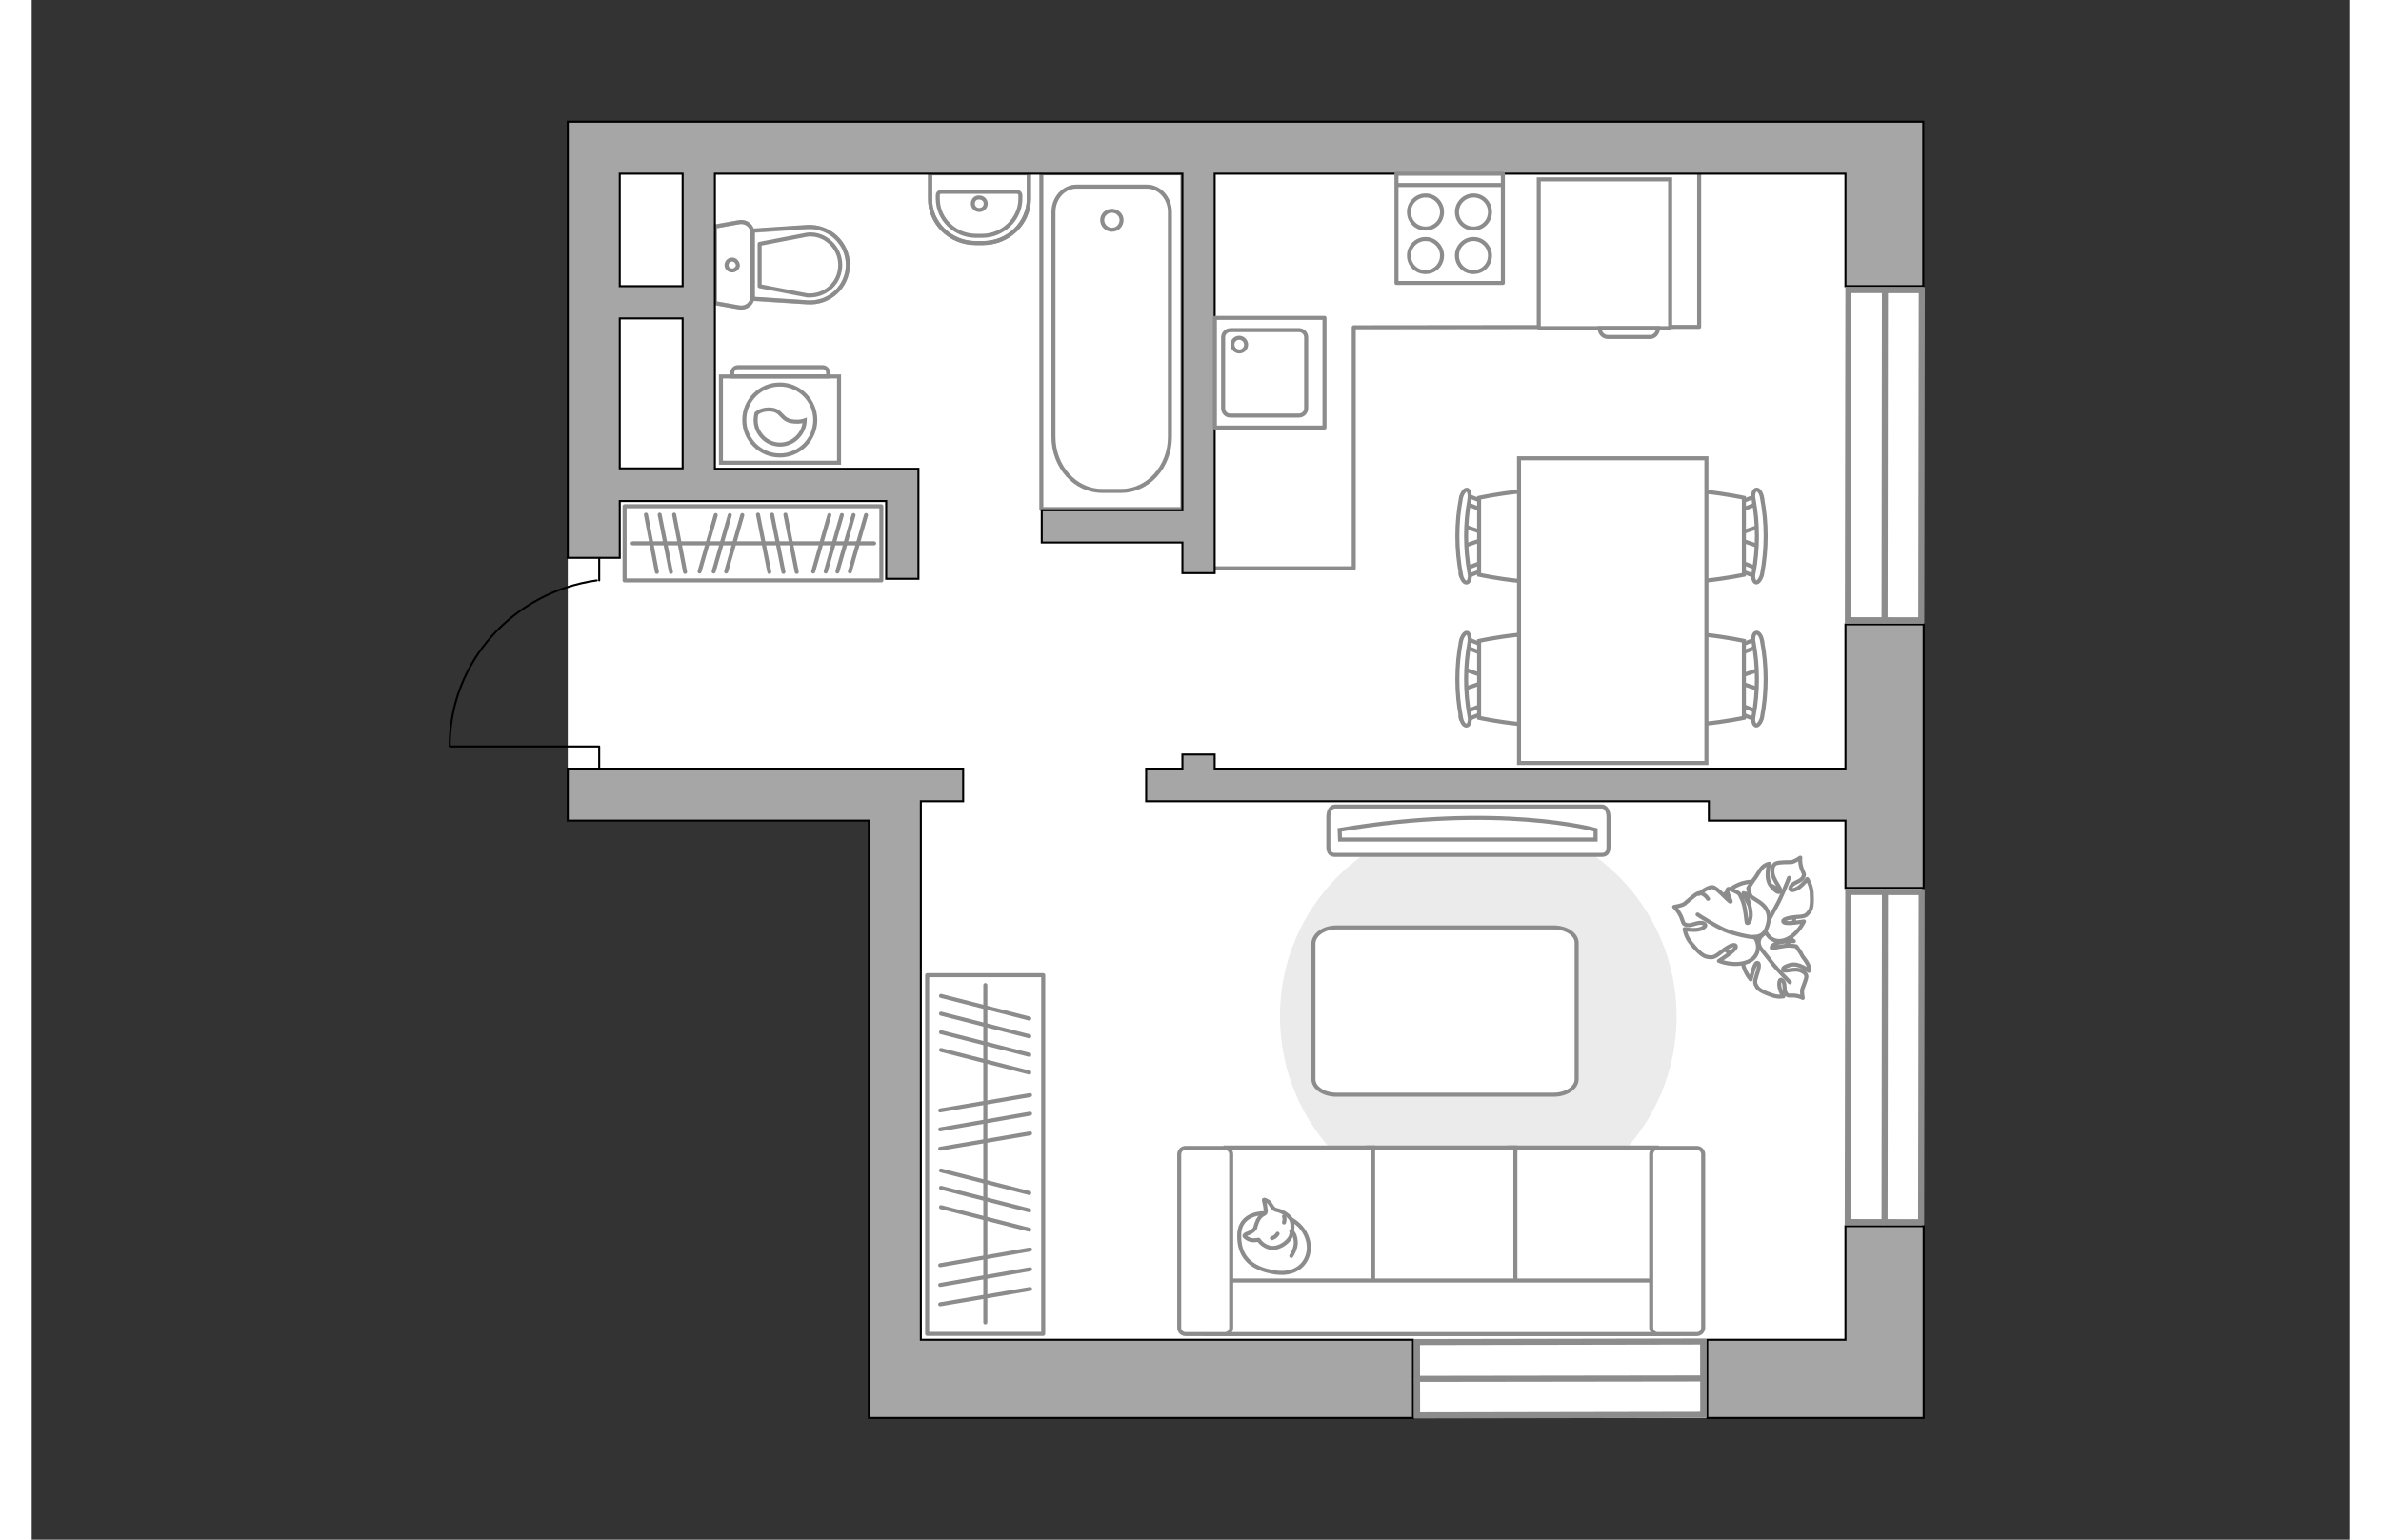 <?xml version="1.0" encoding="utf-8"?>
<!-- Generator: Adobe Illustrator 27.0.0, SVG Export Plug-In . SVG Version: 6.00 Build 0)  -->
<svg version="1.1" xmlns="http://www.w3.org/2000/svg" xmlns:xlink="http://www.w3.org/1999/xlink" x="0px" y="0px"
	 viewBox="0 0 575 382" style="enable-background:new 0 0 575 382;" xml:space="preserve" width="883" height="571">
<rect x="0" y="0" width="575" height="382" fill="#333333" stroke="none"/>
<style type="text/css">
	.st0{fill:#FFFFFF;}
	.st1{fill:#EBEBEB;}
	.st2{fill:#FFFFFF;stroke:#8C8C8C;stroke-linecap:round;stroke-linejoin:round;stroke-miterlimit:10;}
	.st3{fill:#FFFFFF;stroke:#8C8C8C;stroke-miterlimit:10;}
	.st4{fill:none;stroke:#8C8C8C;stroke-linecap:round;stroke-linejoin:round;stroke-miterlimit:10;}
	.st5{fill-rule:evenodd;clip-rule:evenodd;fill:#FFFFFF;fill-opacity:0.1;stroke:#8C8C8C;stroke-miterlimit:10;}
	.st6{fill:none;stroke:#000000;stroke-width:0.5;stroke-linecap:round;stroke-linejoin:round;stroke-miterlimit:10;}
	.st7{opacity:0.5;}
	.st8{fill:#A6A6A6;stroke:#000000;stroke-width:0.5;stroke-miterlimit:10;}
	.st9{fill:#FFFFFF;stroke:#8C8C8C;stroke-width:1.5;stroke-linecap:round;stroke-miterlimit:10;}
</style>
<g id="bg_1_">
	<polygon class="st0" points="469.4,30.2 133,30.2 133,203.6 207.7,203.6 207.7,351.8 469,351.8 469,203.6 469.4,203.6 	"/>
</g>
<g id="furniture_1_">
	<path id="Vector_51_00000080172569325067056410000011857367956535822747_" class="st1" d="M358.9,203c27.2,0,49.2,22,49.2,49.2
		c0,27.2-22,49.2-49.2,49.2c-27.2,0-49.2-22-49.2-49.2C309.6,225.1,331.7,203,358.9,203z"/>
	<path id="Vector_84_00000091001859879604221280000015263298687005755024_" class="st2" d="M323.7,230.1h53.9c3.1,0,5.7,1.7,5.7,3.8
		v33.9c0,2.1-2.6,3.8-5.7,3.8h-53.9c-3.1,0-5.7-1.7-5.7-3.8v-33.9C318.2,231.8,320.6,230.1,323.7,230.1z"/>
	<g>
		<path id="Vector_54_00000044137486181916807610000009123688043565783738_" class="st3" d="M403.2,331h-36.6v-46.3h36.6V331z"/>
		<path id="Vector_55_00000144302541825964618250000000480871162133572742_" class="st3" d="M368.1,331h-36.6v-46.3h36.6V331z"/>
		<path id="Vector_56_00000070092956323892292870000000534912390487829676_" class="st3" d="M332.8,331h-36.6v-46.3h36.6V331z"/>
		<path id="Vector_57_00000181805533393127668990000011243609542439049897_" class="st3" d="M405.1,317.7l3.4,13.3H291.1v-13.3
			H405.1z"/>
		<path id="Vector_58_00000121978784097875871060000010484473612727296152_" class="st3" d="M401.8,329.4v-43c0-0.9,0.7-1.6,1.6-1.6
			h9.7c0.9,0,1.6,0.7,1.6,1.6v43c0,0.9-0.7,1.6-1.6,1.6h-9.7C402.6,331,401.8,330.3,401.8,329.4z"/>
		<path id="Vector_59_00000011018736097427371600000012934787810830485146_" class="st3" d="M284.7,329.4v-43c0-0.9,0.7-1.6,1.6-1.6
			h9.7c0.9,0,1.6,0.7,1.6,1.6v43c0,0.9-0.7,1.6-1.6,1.6h-9.7C285.4,331,284.7,330.3,284.7,329.4z"/>
		<g>
			<path class="st2" d="M305.8,301c0,0-6-0.2-6.2,5.2c-0.2,5.4,2.6,8.5,8.9,9.5c6.2,0.9,9.1-3.5,8.2-7.7
				C315.7,303.8,311.8,301,305.8,301z"/>
			<path class="st2" d="M303.5,304.8c0,0-0.6,0.8-1.7,1.2c-1.1,0.4-0.9,0.7-0.9,0.7s1,1.2,2.6,1c0.9-0.1,0.9-0.1,0.9-0.1
				s1.1,1.8,3.2,2c2.1,0.2,4.3-1.6,4.8-2.9c0.4-1.3,0.7-3.3-0.1-4.4c-0.8-1.1-2.4-1.9-3.5-2.1c-1.1-0.2-1.3-1.7-2.2-2.2
				s-0.9-0.3-0.9-0.3s0.7,2.8,0.4,3.2C305.7,301.5,304.4,301.1,303.5,304.8z"/>
			<path class="st2" d="M309.1,306.1c0,0-0.4,0.8-1.4,1.1"/>
			<path class="st2" d="M310.7,303.3c0,0,0.3-0.8,0-1.5"/>
			<path class="st4" d="M312.5,305.5c0,0,0.9,0.3,1.1,2.4c0.2,1.8-1.1,3.7-1.1,3.7"/>
		</g>
	</g>
	<g>
		<g>
			<path class="st3" d="M171,93.4h29.3v21.4H171V93.4z"/>
			<path class="st5" d="M175.2,91.1h21c0.8,0,1.4,0.6,1.4,1.4v0.9h-23.8v-0.9C173.8,91.8,174.4,91.1,175.2,91.1z"/>
		</g>
		<g>
			<circle class="st3" cx="185.6" cy="104.2" r="8.8"/>
			<path class="st3" d="M183.3,101.6c3.1,0.2,2.4,2.8,6,3c1.2,0.1,1.9-0.1,2.5-0.3c-0.1,3.3-2.9,6-6.1,6c-3.4,0-6.1-2.8-6.1-6.1
				c0-0.5,0.1-1.1,0.2-1.6C180.5,102,181.7,101.5,183.3,101.6z"/>
		</g>
	</g>
	<g>
		<path id="Vector_90_00000160167387795337226660000011955316605485852293_" class="st3" d="M389.6,200.1c0.9,0,1.6,1.1,1.6,2.5v7.6
			c0,1.4-0.7,1.9-1.6,1.9h-66.3c-0.9,0-1.6-0.5-1.6-1.9v-7.6c0-1.4,0.7-2.5,1.6-2.5H389.6z"/>
		<path id="Vector_91_00000103971742515052720810000012568411462605511815_" class="st3" d="M324.6,208.3H388l0-2.4
			c0,0-24-6.7-63.5,0L324.6,208.3z"/>
	</g>
	<g>
		
			<rect x="192" y="272" transform="matrix(9.017238e-11 -1 1 9.017238e-11 -49.834 522.946)" class="st4" width="89" height="28.8"/>
		<line class="st4" x1="225.4" y1="323.6" x2="247.7" y2="319.8"/>
		<line class="st4" x1="225.4" y1="318.8" x2="247.7" y2="314.9"/>
		<line class="st4" x1="225.4" y1="313.9" x2="247.7" y2="310"/>
		<line class="st4" x1="225.4" y1="285" x2="247.7" y2="281.2"/>
		<line class="st4" x1="225.4" y1="280.2" x2="247.7" y2="276.3"/>
		<line class="st4" x1="225.4" y1="275.5" x2="247.7" y2="271.7"/>
		<line class="st4" x1="225.6" y1="251.5" x2="247.5" y2="257.1"/>
		<line class="st4" x1="225.6" y1="247.1" x2="247.5" y2="252.7"/>
		<line class="st4" x1="225.6" y1="260.5" x2="247.5" y2="266.1"/>
		<line class="st4" x1="225.6" y1="256.1" x2="247.5" y2="261.7"/>
		<line class="st4" x1="225.6" y1="299.5" x2="247.5" y2="305.1"/>
		<line class="st4" x1="225.6" y1="294.7" x2="247.5" y2="300.3"/>
		<line class="st4" x1="225.6" y1="290.4" x2="247.5" y2="296"/>
		<line class="st4" x1="236.6" y1="328.1" x2="236.6" y2="244.4"/>
	</g>
	<g>
		<path id="Vector_60_00000108298256875416740040000017196916020857996452_" class="st3" d="M432,237.5c4.8-2.6,6.7-8.7,4.1-13.5
			c-2.6-4.8-8.7-6.7-13.5-4.1c-4.8,2.6-6.7,8.7-4,13.5S427.2,240.1,432,237.5z"/>
		<path class="st2" d="M428.7,234.8c0,0-0.8-1.6,0.7-2.8c1.5-1.3,3.3-2,5.5-0.3c2.2,1.7,2.3,1.8,2.3,1.8s-2.9-0.1-4.4,0.6
			c-1.4,0.6-1.1,1.2-1,1.2c0.1,0,2.8-0.7,4.3-0.7c1.4,0.1,1.7,0.2,1.7,0.2s1.3,1.8,1.4,2.2c0.1,0.3,1.1,1.4,1.5,2.3
			c0.4,0.9,0.2,1.6,0.2,1.6s-2.4-2.1-4.6-1.5c-2.2,0.6-1.9,1.2-1.5,1.4c0.4,0.2,2.6-0.5,3.8-0.1c1.2,0.4,1.7,1,1.7,1.6
			c0,0.6-0.8,2.5-1,3.1c-0.2,0.6,0.1,2.2,0.1,2.2s-0.8-0.5-2.2-0.6c-1.4-0.1-1.4,0.3-2-0.6c-0.6-0.8,0-2.4-0.8-3.1
			c-0.8-0.8-1,0.7-0.7,1.9c0.3,1.2,0.9,2,0.9,2s-1.4,0.3-2.9-0.3c-1.5-0.5-3.2-1.2-3.7-2.1s-0.6-1.1,0-3c0.7-1.9,0.7-3.1,0-2.9
			c-0.7,0.2-1.5,4.1-1.5,4.1s-2.2-2.4-2-5.3C424.6,234.8,427.4,234.2,428.7,234.8z"/>
		<path class="st4" d="M436.2,243.7c0,0-3.2-3.2-4.5-4.9c-0.8-1.1-2.5-3.1-3.1-4c-1-1.2-1.5-2.7-1.7-4.3"/>
		<path class="st2" d="M430,230c0,0-1.3,1.6-3.3,0.6c-2-1-3.7-2.6-2.9-5.7c0.8-3.1,0.9-3.3,0.9-3.3s1.3,3.2,2.6,4.4
			c1.3,1.2,1.8,0.7,1.8,0.5c0-0.2-2.1-2.7-2.7-4.3c-0.6-1.6-0.5-1.9-0.5-1.9s1.4-2.2,1.7-2.5c0.3-0.3,1-1.8,1.8-2.6
			c0.8-0.8,1.7-0.9,1.7-0.9s-1.2,3.6,0.5,5.6c1.7,2,2.2,1.5,2.2,0.9c0-0.6-1.7-2.6-1.9-4.1c-0.2-1.5,0.3-2.3,0.9-2.5
			c0.7-0.3,3-0.3,3.7-0.3c0.7,0,2.3-1.1,2.3-1.1s-0.2,1.1,0.3,2.6c0.5,1.5,0.9,1.4,0.3,2.4c-0.6,1-2.5,1.1-3,2.3
			c-0.5,1.2,1.2,0.8,2.3-0.1c1.1-0.9,1.8-1.9,1.8-1.9s0.9,1.3,1.1,3.2c0.1,1.9,0.2,4-0.6,4.9c-0.7,0.9-0.9,1.2-3.2,1.3
			c-2.3,0.2-3.7,0.7-3.1,1.3c0.6,0.6,5-0.2,5-0.2s-1.6,3.5-4.7,4.6C431.8,234.3,429.9,231.6,430,230z"/>
		<path class="st4" d="M436,217.8c0,0-1.9,4.9-3.2,7.1c-0.8,1.4-2.2,4.1-2.8,5.2c-0.9,1.6-2.2,2.9-3.8,3.8"/>
		<g>
			<path class="st2" d="M415.9,223c-0.9-1.3-1.9-1.6-2.6-1.3c-0.7,0.3-2.6,2-3.2,2.5c-0.6,0.5-2.6,0.8-2.6,0.8s0.9,0.7,1.7,2.4
				c0.7,1.6,0.3,1.8,1.5,2.1c1.2,0.3,2.8-1,4.1-0.4c1.2,0.6-0.4,1.5-1.9,1.6c-1.5,0.1-2.8-0.2-2.8-0.2s0.2,1.8,1.5,3.4
				c1.3,1.6,2.8,3.3,4.1,3.5c1.3,0.2,1.6,0.3,3.6-1.3c2-1.6,3.5-2.1,3.5-1.2c0,0.9-4.2,3.5-4.2,3.5s3.8,1.6,7.2,0.2
				c3.3-1.4,2.8-5,1.5-6.2c0,0,2.2,0.3,3.1-2c0.9-2.3,1.1-4.7-1.9-6.7c-2.9-1.9-3.2-2-3.2-2s1.3,3.5,1.2,5.5c-0.2,2-0.9,1.9-1,1.7
				c-0.1-0.2-0.3-3.7-1-5.4c-0.7-1.7-1-1.9-1-1.9s-2.4-1.4-2.7-1c-0.5,0.6,0.9,3.1,0.7,3.1c-0.5,0-3.3-3.5-4.5-3.6
				c-1.2-0.1-3.4,1.7-3.4,1.7"/>
			<path class="st4" d="M413.3,226.9c0,0,5.3,3.5,7.9,4.3c1.7,0.5,4.1,1.2,5.9,1.3"/>
		</g>
	</g>
	<g>
		<g id="Group_2_00000028283290575121348220000004502324532844762298_">
			<g id="Group_3_00000045608467703679924840000011293932949993031077_">
				<path id="Vector_10_00000106868531549057792320000005563606279091008158_" class="st3" d="M355.2,130.5l5.3,1.8v1.4l-5.3,1.8
					V130.5z"/>
			</g>
			<g id="Group_4_00000135689006381224998450000005408754708310735535_">
				<path id="Vector_11_00000168799747235097121150000005121902034305361078_" class="st3" d="M360.3,140.6c0,0.5-0.3,0.9-0.6,1
					l-4.3,1.7c-0.4,0.2-0.8-0.2-0.9-0.7c-0.1-0.6,0.2-1.2,0.5-1.2l4.3-1.7c0.4-0.2,0.8,0.2,0.9,0.7
					C360.3,140.4,360.3,140.5,360.3,140.6z"/>
			</g>
			<g id="Group_5_00000015319141518327886320000003928744157209378988_">
				<path id="Vector_12_00000130604976614367887290000012125005317095940739_" class="st3" d="M360.4,125.4c0,0.1,0,0.2,0,0.3
					c-0.1,0.6-0.5,0.9-0.9,0.7l-4.3-1.7c-0.4-0.2-0.6-0.7-0.5-1.3c0.1-0.6,0.5-0.9,0.9-0.7l4.3,1.7
					C360.1,124.5,360.4,125,360.4,125.4z"/>
			</g>
			<path id="Vector_13_00000063596053862595447920000011765376903754462901_" class="st3" d="M381.4,123.5c3.4,3.4,3.4,15.7,0,19.1
				c-4,4-22.3,0-22.3,0v-19.1C359.1,123.5,377.4,119.5,381.4,123.5z"/>
			<path id="Vector_14_00000011007812403312393850000007943556161509669267_" class="st3" d="M356.7,123.9c-1.1,6-1.1,12.2,0,18.2
				c0.3,1.2-0.1,2.3-0.6,2.4c-0.6,0.2-1.3-0.7-1.5-2c-1.2-6.2-1.2-12.7,0-19c0.3-1.2,1-2.1,1.5-2
				C356.6,121.6,356.9,122.7,356.7,123.9z"/>
		</g>
		<g id="Group_2_00000013911347657007743790000002729365180817365430_">
			<g id="Group_3_00000033365843958257240540000005892751834646732938_">
				<path id="Vector_10_00000061442391011995315480000000374454945228417415_" class="st3" d="M355.2,166l5.3,1.8v1.4l-5.3,1.8V166z
					"/>
			</g>
			<g id="Group_4_00000089573385801474592710000007168891197188569016_">
				<path id="Vector_11_00000021840033786017785670000005746883369468069248_" class="st3" d="M360.3,176.1c0,0.5-0.3,0.9-0.6,1
					l-4.3,1.7c-0.4,0.2-0.8-0.2-0.9-0.7c-0.1-0.6,0.2-1.2,0.5-1.2l4.3-1.7c0.4-0.2,0.8,0.2,0.9,0.7
					C360.3,175.9,360.3,176,360.3,176.1z"/>
			</g>
			<g id="Group_5_00000013182950577767133600000014401878367762432389_">
				<path id="Vector_12_00000008143842601307937740000007488334671685670555_" class="st3" d="M360.4,161c0,0.1,0,0.2,0,0.3
					c-0.1,0.6-0.5,0.9-0.9,0.7l-4.3-1.7c-0.4-0.2-0.6-0.7-0.5-1.3c0.1-0.6,0.5-0.9,0.9-0.7l4.3,1.7
					C360.1,160.1,360.4,160.5,360.4,161z"/>
			</g>
			<path id="Vector_13_00000030485503314668115540000001041388247959376315_" class="st3" d="M381.4,159c3.4,3.4,3.4,15.7,0,19.1
				c-4,4-22.3,0-22.3,0V159C359.1,159,377.4,155,381.4,159z"/>
			<path id="Vector_14_00000054967897298690176790000013818547657995454123_" class="st3" d="M356.7,159.4c-1.1,6-1.1,12.2,0,18.2
				c0.3,1.2-0.1,2.3-0.6,2.4c-0.6,0.2-1.3-0.7-1.5-2c-1.2-6.2-1.2-12.7,0-19c0.3-1.2,1-2.1,1.5-2
				C356.6,157.1,356.9,158.2,356.7,159.4z"/>
		</g>
		<g id="Group_2_00000008859084635056541720000008676364695322711212_">
			<g id="Group_3_00000167368596717940163560000016268848237421481856_">
				<path id="Vector_10_00000026846649556288106110000009173711921700801191_" class="st3" d="M428.7,171.1l-5.3-1.8v-1.4l5.3-1.8
					V171.1z"/>
			</g>
			<g id="Group_4_00000007392956768704635290000004895633132083615903_">
				<path id="Vector_11_00000006669506915991623460000000856947542765100448_" class="st3" d="M423.5,161c0-0.5,0.3-0.9,0.6-1
					l4.3-1.7c0.4-0.2,0.8,0.2,0.9,0.7c0.1,0.6-0.2,1.2-0.5,1.2l-4.3,1.7c-0.4,0.2-0.8-0.2-0.9-0.7
					C423.5,161.1,423.5,161.1,423.5,161z"/>
			</g>
			<g id="Group_5_00000082339465006209719010000002343353754788358025_">
				<path id="Vector_12_00000095334300791218520900000000917093138728472244_" class="st3" d="M423.5,176.1c0-0.1,0-0.2,0-0.3
					c0.1-0.6,0.5-0.9,0.9-0.7l4.3,1.7c0.4,0.2,0.6,0.7,0.5,1.3c-0.1,0.6-0.5,0.9-0.9,0.7l-4.3-1.7
					C423.8,177,423.5,176.6,423.5,176.1z"/>
			</g>
			<path id="Vector_13_00000110466986274971621440000005954553628748931996_" class="st3" d="M402.5,178.1c-3.4-3.4-3.4-15.7,0-19.1
				c4-4,22.3,0,22.3,0v19.1C424.8,178.1,406.4,182,402.5,178.1z"/>
			<path id="Vector_14_00000101102280699337176900000018404754987900087741_" class="st3" d="M427.2,177.6c1.1-6,1.1-12.2,0-18.2
				c-0.3-1.2,0.1-2.3,0.6-2.4c0.6-0.2,1.3,0.7,1.5,2c1.2,6.2,1.2,12.7,0,19c-0.3,1.2-1,2.1-1.5,2
				C427.3,179.9,426.9,178.8,427.2,177.6z"/>
		</g>
		<g id="Group_2_00000073689248725172165570000010805979594812822159_">
			<g id="Group_3_00000159453419465026729400000013542591043777617841_">
				<path id="Vector_10_00000093156778736039628230000001875071475841193916_" class="st3" d="M428.7,135.6l-5.3-1.8v-1.4l5.3-1.8
					V135.6z"/>
			</g>
			<g id="Group_4_00000165226556673911344300000002446512172037393300_">
				<path id="Vector_11_00000047050113465356254390000018129663464242968988_" class="st3" d="M423.5,125.5c0-0.5,0.3-0.9,0.6-1
					l4.3-1.7c0.4-0.2,0.8,0.2,0.9,0.7c0.1,0.6-0.2,1.2-0.5,1.2l-4.3,1.7c-0.4,0.2-0.8-0.2-0.9-0.7
					C423.5,125.6,423.5,125.6,423.5,125.5z"/>
			</g>
			<g id="Group_5_00000037665597630800229920000011077932378914001050_">
				<path id="Vector_12_00000064339936505574167840000004194193226690535613_" class="st3" d="M423.5,140.6c0-0.1,0-0.2,0-0.3
					c0.1-0.6,0.5-0.9,0.9-0.7l4.3,1.7c0.4,0.2,0.6,0.7,0.5,1.3c-0.1,0.6-0.5,0.9-0.9,0.7l-4.3-1.7
					C423.8,141.5,423.5,141.1,423.5,140.6z"/>
			</g>
			<path id="Vector_13_00000121990820717909352870000004781501098077592994_" class="st3" d="M402.5,142.6c-3.4-3.4-3.4-15.7,0-19.1
				c4-4,22.3,0,22.3,0v19.1C424.8,142.6,406.4,146.5,402.5,142.6z"/>
			<path id="Vector_14_00000124848073812914495210000012029355176248294279_" class="st3" d="M427.2,142.1c1.1-6,1.1-12.2,0-18.2
				c-0.3-1.2,0.1-2.3,0.6-2.4c0.6-0.2,1.3,0.7,1.5,2c1.2,6.2,1.2,12.7,0,19c-0.3,1.2-1,2.1-1.5,2
				C427.3,144.4,426.9,143.3,427.2,142.1z"/>
		</g>
		<path id="Vector_35_00000011742752818041421460000017889896338559493520_" class="st3" d="M369,189.3v-75.6h46.5v61.7v13.9H369z"
			/>
	</g>
	<path id="Vector_148_00000071518335828998616040000018144656597679445390_" class="st4" d="M413.7,43.2v37.9l-85.7,0.1V141h-34.2"
		/>
	<g>
		<path id="Vector_8_00000142895543533254774600000013868120311233212341_" class="st3" d="M406.2,81.4h-32.1
			c-0.1,0-0.2-0.1-0.2-0.2V44.5h32.6v36.7C406.4,81.3,406.4,81.4,406.2,81.4z"/>
		<path id="Vector_9_00000146459712560804260190000004020484320368572546_" class="st3" d="M389,81.4h14.5c0,1.2-0.9,2.2-1.9,2.2
			H391C389.9,83.6,389,82.6,389,81.4z"/>
	</g>
	<g>
		<rect x="147.1" y="125.6" class="st4" width="63.7" height="18.4"/>
		<line class="st4" x1="152.4" y1="127.7" x2="155.1" y2="141.9"/>
		<line class="st4" x1="155.8" y1="127.7" x2="158.6" y2="141.9"/>
		<line class="st4" x1="159.4" y1="127.7" x2="162.1" y2="141.9"/>
		<line class="st4" x1="180.2" y1="127.7" x2="183" y2="141.9"/>
		<line class="st4" x1="183.7" y1="127.7" x2="186.5" y2="141.9"/>
		<line class="st4" x1="187" y1="127.7" x2="189.8" y2="141.9"/>
		<line class="st4" x1="203.9" y1="127.8" x2="199.9" y2="141.8"/>
		<line class="st4" x1="207" y1="127.8" x2="203" y2="141.8"/>
		<line class="st4" x1="197.9" y1="127.8" x2="193.9" y2="141.8"/>
		<line class="st4" x1="201" y1="127.8" x2="197" y2="141.8"/>
		<line class="st4" x1="169.7" y1="127.8" x2="165.7" y2="141.8"/>
		<line class="st4" x1="173.2" y1="127.8" x2="169.2" y2="141.8"/>
		<line class="st4" x1="176.3" y1="127.8" x2="172.3" y2="141.8"/>
		<line class="st4" x1="149.1" y1="134.8" x2="209" y2="134.8"/>
	</g>
</g>
<g id="plan">
	<g>
		<polyline class="st6" points="103.8,185.2 140.8,185.2 140.8,191.4 		"/>
		<line class="st6" x1="140.8" y1="138.4" x2="140.8" y2="144"/>
		<path class="st6" d="M140.2,144c-20.7,2.9-36.5,20.2-36.5,41.1"/>
	</g>
	<g>
		<g class="st7">
			<path class="st4" d="M178.8,57.7l0,16c0,1.6-1.5,2.8-3.1,2.6l-6.2-1.1l0-19l6.2-1.1C177.3,54.9,178.8,56.1,178.8,57.7z"/>
			<path class="st4" d="M178.9,74.2l0-16.9l13.5-0.9c5.5-0.4,10.1,3.9,10.1,9.3c0,5.4-4.6,9.7-10.1,9.3L178.9,74.2z"/>
		</g>
		<g>
			<path class="st4" d="M178.8,57.7l0,16c0,1.6-1.5,2.8-3.1,2.6l-6.2-1.1l0-19l6.2-1.1C177.3,54.9,178.8,56.1,178.8,57.7z"/>
			<path class="st4" d="M202.5,65.7L202.5,65.7c0,5.4-4.6,9.7-10.1,9.3l-13.5-0.9l0-16.9l13.5-0.9C197.9,56,202.5,60.3,202.5,65.7z"
				/>
			<path class="st4" d="M180.6,71l11.9,2.3c2.1,0.1,4.2-0.6,5.7-2c1.6-1.5,2.4-3.4,2.4-5.6c0-2.1-0.9-4.1-2.4-5.5
				c-1.6-1.5-3.6-2.2-5.7-2l-11.9,2.3V71z"/>
			<path class="st4" d="M173.8,64.4c-0.8,0-1.4,0.6-1.4,1.4c0,0.7,0.6,1.3,1.4,1.3c0.7,0,1.4-0.6,1.4-1.3
				C175.1,65,174.5,64.4,173.8,64.4z"/>
		</g>
	</g>
	<g>
		<polyline class="st4" points="285.5,126.3 285.5,43 250.5,43 250.5,126.3 285.5,126.3 		"/>
		<path class="st4" d="M265.6,121.8l4.7,0c6.7,0,12.1-6,12.1-13.4l0-55.8c0-3.5-2.6-6.3-5.7-6.3l-17.5,0c-3.1,0-5.7,2.8-5.7,6.3
			l0,55.8C253.5,115.8,258.9,121.8,265.6,121.8z"/>
		<path class="st4" d="M265.6,54.6c0,1.3,1.1,2.4,2.4,2.4c1.4,0,2.4-1.1,2.4-2.4c0-1.3-1.1-2.3-2.4-2.3
			C266.7,52.3,265.6,53.3,265.6,54.6z"/>
	</g>
	<g>
		<path class="st4" d="M234.2,60.3h1.8c6.3,0,11.4-4.9,11.4-11l0-6.3l-24.5,0l0,6.3C222.8,55.3,227.9,60.3,234.2,60.3z"/>
		<g>
			<path class="st4" d="M234.3,58.5h1.5c5.2,0,9.5-4.2,9.5-9.2v-0.9c0-0.4-0.4-0.8-0.8-0.8l-18.9,0c-0.5,0-0.8,0.4-0.8,0.8v0.9
				C224.8,54.4,229.1,58.5,234.3,58.5z"/>
			<path class="st4" d="M233.5,50.5c0,0.9,0.7,1.6,1.6,1.6c0.9,0,1.6-0.7,1.6-1.6c0-0.8-0.7-1.5-1.6-1.5
				C234.2,48.9,233.5,49.6,233.5,50.5z"/>
			<path class="st4" d="M234.2,60.3h1.8c6.3,0,11.4-4.9,11.4-11l0-6.3l-24.5,0l0,6.3C222.8,55.3,227.9,60.3,234.2,60.3z"/>
		</g>
	</g>
	<g>
		<polygon class="st8" points="450,332.4 415.7,332.4 415.7,351.8 450,351.8 467.7,351.8 469.4,351.8 469.4,304.2 450,304.2 		"/>
		<polygon class="st8" points="469.4,154.9 450,154.9 450,190.7 428.6,190.7 416.1,190.7 293.5,190.7 293.5,187.2 285.5,187.2 
			285.5,190.7 276.5,190.7 276.5,198.8 416.1,198.8 416.1,203.6 450,203.6 450,220.3 469.4,220.3 469.4,184 469.4,184 		"/>
		<path class="st8" d="M145.9,30.2H133v12.9v95.3h12.9v-14.1h66.1v19.3h8v-19.3v-7.3v-0.7h-50.5V43.1h116v83.5h-34.9v8h34.9v7.6h8
			V43.1H450v27.9h19.3V43.1v-8.4v-4.5H145.9z M145.9,116.2V79h15.6v37.2H145.9z M161.5,71h-15.6V43.1h15.6V71z"/>
		<polygon class="st8" points="220.6,203.6 220.6,198.8 231.1,198.8 231.1,190.7 220.6,190.7 214.2,190.7 207.7,190.7 133,190.7 
			133,203.6 207.7,203.6 207.7,332.4 207.7,345.7 207.7,351.8 342.7,351.8 342.7,332.4 220.6,332.4 		"/>
	</g>
	<g>
		<g>
			
				<rect x="293.5" y="78.9" transform="matrix(2.682202e-10 -1 1 2.682202e-10 214.648 399.57)" class="st4" width="27.2" height="27.2"/>
		</g>
		<path class="st4" d="M295.6,101.3V83.7c0-1,0.8-1.8,1.9-1.8h16.9c1,0,1.8,0.8,1.8,1.8v17.6c0,1-0.8,1.8-1.8,1.8h-16.9
			C296.4,103.2,295.6,102.3,295.6,101.3z"/>
		<path class="st4" d="M301.3,85.5c0-0.9-0.8-1.7-1.7-1.7c-0.9,0-1.7,0.7-1.7,1.7c0,0.9,0.8,1.7,1.7,1.7
			C300.6,87.2,301.3,86.4,301.3,85.5z"/>
	</g>
	<g>
		<rect x="338.6" y="43.1" class="st4" width="26.4" height="27.1"/>
		<g>
			<g>
				<path class="st4" d="M357.7,59.3c-2.2,0-4.1,1.8-4.1,4.1c0,2.3,1.8,4.1,4.1,4.1c2.3,0,4.1-1.8,4.1-4.1
					C361.8,61.2,360,59.3,357.7,59.3z"/>
				<path class="st4" d="M357.7,48.5c-2.2,0-4.1,1.8-4.1,4.1c0,2.3,1.8,4.1,4.1,4.1c2.3,0,4.1-1.8,4.1-4.1
					C361.8,50.3,360,48.5,357.7,48.5z"/>
			</g>
			<g>
				<path class="st4" d="M345.8,59.3c-2.2,0-4.1,1.8-4.1,4.1c0,2.3,1.8,4.1,4.1,4.1c2.3,0,4.1-1.8,4.1-4.1
					C349.9,61.2,348.1,59.3,345.8,59.3z"/>
				<path class="st4" d="M345.8,48.5c-2.2,0-4.1,1.8-4.1,4.1c0,2.3,1.8,4.1,4.1,4.1c2.3,0,4.1-1.8,4.1-4.1
					C349.9,50.3,348.1,48.5,345.8,48.5z"/>
			</g>
		</g>
		<line class="st4" x1="365" y1="45.9" x2="338.9" y2="45.9"/>
	</g>
</g>
<g id="windows_1_">
	<g>
		
			<rect x="418.8" y="253.1" transform="matrix(1.627980e-03 -1 1 1.627980e-03 196.786 721.595)" class="st9" width="81.9" height="18.2"/>
		<line class="st9" x1="459.7" y1="303.2" x2="459.8" y2="221.3"/>
	</g>
	<g>
		
			<rect x="418.8" y="103.8" transform="matrix(1.627980e-03 -1 1 1.627980e-03 346.12 572.504)" class="st9" width="81.9" height="18.2"/>
		<line class="st9" x1="459.7" y1="153.9" x2="459.8" y2="72"/>
	</g>
	<g>
		
			<rect x="343.7" y="332.9" transform="matrix(1 -1.878583e-03 1.878583e-03 1 -0.642 0.713)" class="st9" width="71" height="18.2"/>
		<line class="st9" x1="343.7" y1="342.1" x2="414.7" y2="342"/>
	</g>
</g>
<g id="points">
	<path id="r1" class="st4" d="M349.8,251.5"/>
	<path id="k1" class="st4" d="M391.2,144.3"/>
	<path id="s1" class="st4" d="M222.8,81.9"/>
	<path id="h1" class="st4" d="M245.3,164.6"/>
</g>
</svg>
